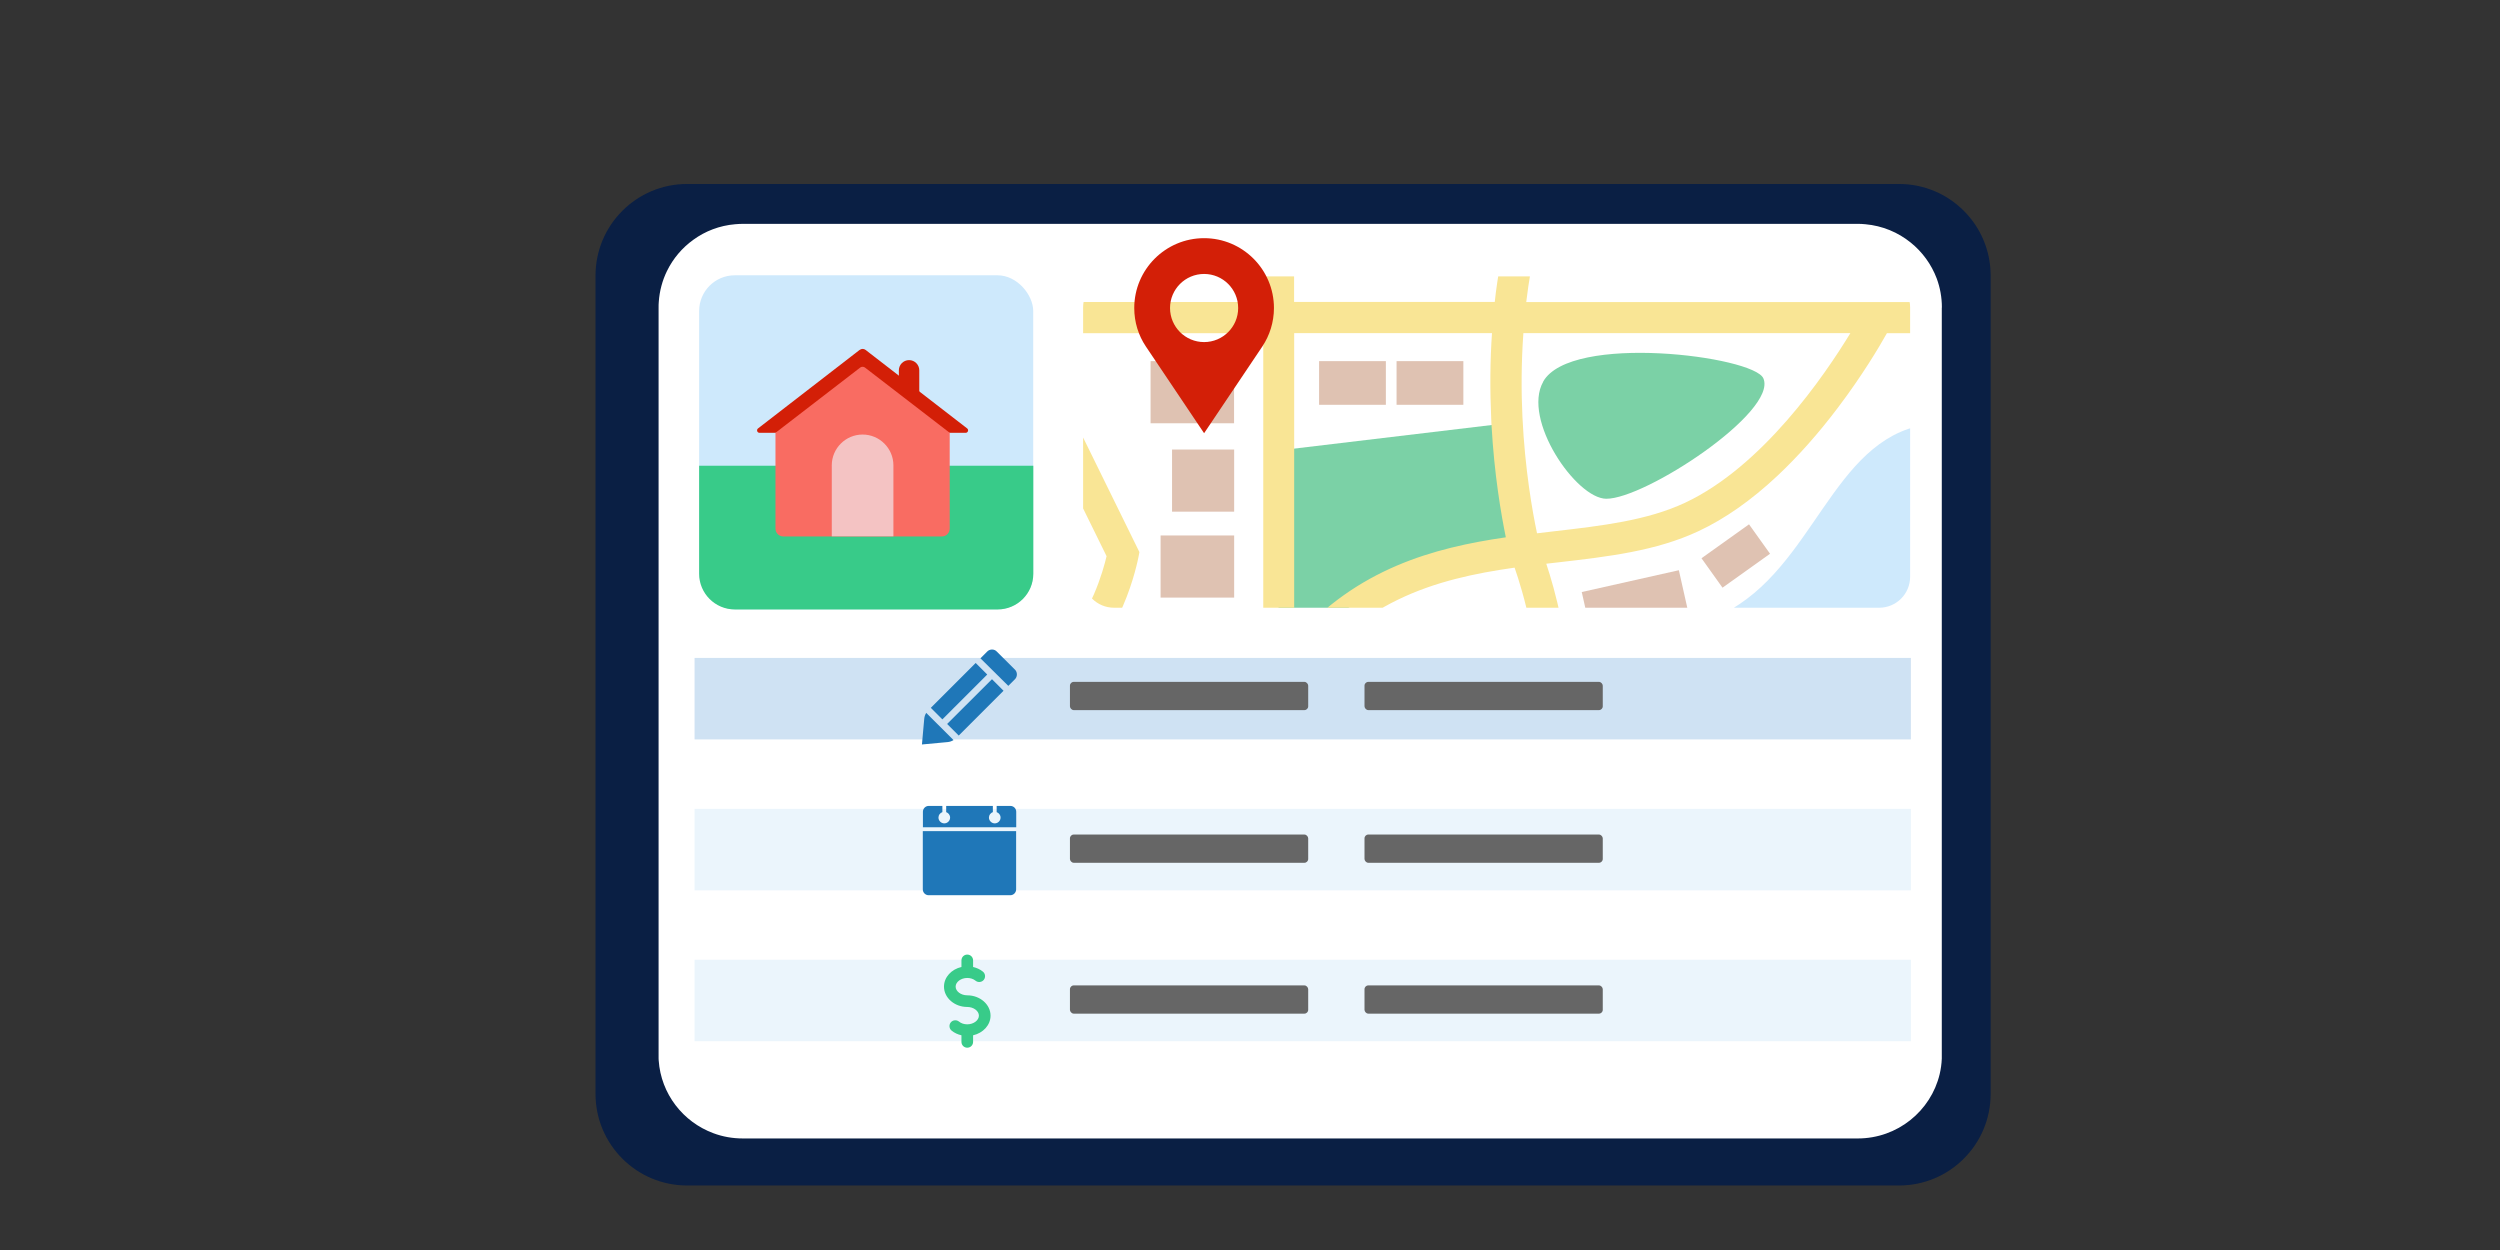 <?xml version="1.0" encoding="UTF-8"?><svg id="Layer_1" xmlns="http://www.w3.org/2000/svg" xmlns:xlink="http://www.w3.org/1999/xlink" viewBox="0 0 262 131"><rect x="0" y="0" width="262" height="131" fill="#333333" stroke="none"/><defs><style>.cls-1{fill:none;}.cls-2{clip-path:url(#clippath);}.cls-3{fill:#f4c3c3;}.cls-4{fill:#f96c62;}.cls-5{fill:#f9e595;}.cls-6{fill:#ebf5fc;}.cls-7{fill:#fff;}.cls-8{fill:#7bd1a6;}.cls-9{fill:#666;}.cls-10{fill:#cee9fc;}.cls-11{fill:#d31f07;}.cls-12{fill:#cfe2f3;}.cls-13{fill:#dfc2b2;}.cls-14,.cls-15{fill:#1f77b8;}.cls-16{fill:#0a1f44;}.cls-17{fill:#38cb89;}.cls-15{fill-rule:evenodd;}</style><clipPath id="clippath"><path class="cls-1" d="M116.75,28.97h80.19c1.79,0,3.24,1.45,3.24,3.24v28.24c0,1.79-1.45,3.24-3.24,3.24H116.75c-1.79,0-3.24-1.45-3.24-3.24v-28.24c0-1.79,1.45-3.24,3.24-3.24Z"/></clipPath></defs><path class="cls-16" d="M199.02,19.28H72.01c-5.3,0-9.6,4.3-9.6,9.6V114.64c0,5.3,4.3,9.6,9.6,9.6h127.01c5.3,0,9.6-4.3,9.6-9.6V28.88c0-5.3-4.3-9.6-9.6-9.6Z"/><path class="cls-7" d="M203.5,32.22V110.55c0,.13,0,.26,0,.39-.02,.56-.1,1.1-.22,1.62-.92,3.87-4.42,6.75-8.59,6.75H77.84c-1.08,0-2.12-.19-3.08-.55-3.18-1.18-5.49-4.12-5.73-7.63,0-.06,0-.13-.01-.19,0-.13,0-.26,0-.39V32.22c0-.2,0-.39,.02-.59,.08-1.15,.38-2.25,.86-3.23,.64-1.31,1.59-2.43,2.76-3.27,1.25-.91,2.75-1.49,4.38-1.63,.27-.02,.53-.04,.81-.04h116.83c.27,0,.54,.01,.81,.04,1.79,.16,3.43,.85,4.75,1.92,1.22,.98,2.17,2.28,2.73,3.77,.35,.95,.54,1.97,.54,3.04Z"/><rect class="cls-12" x="72.79" y="68.95" width="127.47" height="8.54"/><rect class="cls-6" x="72.79" y="84.77" width="127.47" height="8.54"/><rect class="cls-6" x="72.79" y="100.58" width="127.47" height="8.54"/><g class="cls-2"><g><path class="cls-8" d="M134.83,70.7l-.62,3.58-1.85,10.68-.09,.55h-27.16c.58-1.97,1.39-3.75,2.37-5.36,.64-1.05,1.34-2.03,2.1-2.93h0c3.17-3.76,7.26-6.18,11.08-7.27,5.12-1.46,9.25-.86,11.71-.17,.34,.09,.64,.19,.92,.28,1,.34,1.55,.64,1.55,.64Z"/><path class="cls-8" d="M133.99,47.21v22.52s5.84-6.09,12.22-8.7c6.38-2.61,12.94-3.25,12.94-3.25l-1.22-13.43-23.94,2.86Z"/><path class="cls-10" d="M203.65,44.36v34.55c0,3.65-2.96,6.6-6.6,6.6h-47.37c.98-4.09,2.95-8.58,6.82-11.75,1.57-1.28,3.11-2.26,4.63-3.04,1.06-.54,2.1-.98,3.14-1.35,6.13-2.19,12.03-2.06,18.03-6.06,8.6-5.73,10.55-18.88,21.34-18.96h0Z"/><rect class="cls-13" x="120.58" y="37.85" width="8.75" height="6.51"/><rect class="cls-13" x="121.63" y="56.12" width="7.71" height="6.51"/><rect class="cls-13" x="122.83" y="47.11" width="6.51" height="6.51"/><rect class="cls-13" x="118.17" y="23.94" width="11.04" height="4.81"/><rect class="cls-13" x="138.78" y="20.44" width="14.58" height="8.3"/><rect class="cls-13" x="165.19" y="22.19" width="11.45" height="5.9"/><rect class="cls-13" x="179.07" y="22.19" width="11.45" height="5.9"/><rect class="cls-13" x="192.95" y="22.19" width="10.7" height="5.9"/><polygon class="cls-13" points="106 43.68 102.35 45.52 100.88 42.6 100.88 38.74 102.97 37.69 106 43.68"/><rect class="cls-13" x="102.97" y="46.82" width="6.71" height="4.08" transform="translate(102.03 -68.08) rotate(63.21)"/><rect class="cls-13" x="106.64" y="54.08" width="6.71" height="4.08" transform="translate(110.53 -67.36) rotate(63.21)"/><rect class="cls-13" x="138.24" y="37.85" width="7" height="4.57"/><rect class="cls-13" x="146.36" y="37.85" width="7" height="4.57"/><path class="cls-10" d="M142.65,79.96c-2.58-.2-3.79-7.18,1.85-12,5.82-4.98,11.2-3.6,11.53-2.2,.51,2.22-6.57,4.23-8.59,6.68-2.02,2.46-2.66,7.68-4.79,7.52Z"/><rect class="cls-13" x="146.06" y="77.85" width="3.1" height="3.76" transform="translate(77.84 -72.84) rotate(37.05)"/><rect class="cls-13" x="148.12" y="73.48" width="3.1" height="3.76" transform="translate(75.62 -74.97) rotate(37.05)"/><rect class="cls-13" x="151.76" y="70.29" width="3.1" height="3.76" transform="translate(74.44 -77.8) rotate(37.05)"/><rect class="cls-13" x="166.11" y="60.85" width="10.43" height="4.27" transform="translate(-9.64 39.08) rotate(-12.66)"/><rect class="cls-13" x="178.84" y="56.38" width="6.12" height="3.79" transform="translate(0 116.52) rotate(-35.52)"/><path class="cls-5" d="M159.95,31.65c.53-4.39,1.54-9.09,3.33-13.71,4.95,.91,10.12,1.39,15.41,1.43,.22,0,.43,0,.65,0,7.72,0,15.74-.94,23.88-2.81-.42-1.14-1.15-2.13-2.08-2.88-15.17,3.27-27.56,2.72-36.54,1.17,.43-.92,.85-1.8,1.26-2.64h-3.63c-.26,.53-.51,1.08-.76,1.63-.06,.12-.11,.24-.17,.37-.77-.17-1.5-.34-2.2-.52-1.84-.46-3.54-.96-5.08-1.48h-8.73c2.91,1.41,7.21,3.17,12.83,4.6,.63,.16,1.27,.31,1.91,.46-1.44,3.83-2.49,7.96-3.12,12.33-.1,.67-.19,1.35-.26,2.04h-21.03V12.22h-3.26V31.65h-23.71l13.79-19.43h-4l-6.65,9.38-8.13-8.13c-.9,.64-1.63,1.5-2.11,2.5l8.32,8.33-5.22,7.35h-3.76v3.26h3.59l11.49,23.38c-.18,.78-.61,2.34-1.32,3.98-.81,1.86-2.18,4.2-4.13,5.03l-9.62-1.02v3.28l10.02,1.06,.34-.11c2.63-.87,4.79-3.23,6.42-6.99,1.15-2.64,1.61-5.03,1.63-5.13l.1-.53-11.27-22.94h24.25v36.46c-2.1,2.83-6.01,4.88-11.07,5.78-3.8,.68-7.89,.66-11.72,.06-3.18-.5-6.18-1.42-8.69-2.68v3.6c.77,.33,1.58,.64,2.41,.91,1.32,.44,2.72,.8,4.18,1.1,.24,.05,.48,.1,.73,.14,2.35,.42,4.79,.64,7.19,.64,2.22,0,4.42-.18,6.48-.55,1.78-.32,3.44-.76,4.97-1.33,.99-.37,1.92-.78,2.79-1.25,1-.53,1.92-1.13,2.74-1.78v9.49h3.26v-13.11c6.49-9.44,14.74-11.73,23.07-12.91,.41,1.17,1.12,3.42,1.7,6.26,.29,1.43,.56,3.12,.74,4.97,.24,2.56,.28,5.43-.11,8.33-.09,.66-.2,1.33-.34,2-.1,.48-.22,.96-.35,1.46-.26,.95-.59,1.94-.97,2.94,0,.02-.02,.04-.02,.06h3.48s.01-.04,.02-.06c.35-1.03,.64-2.01,.87-2.94,.07-.27,.12-.53,.18-.8,.18-.86,.32-1.75,.44-2.66,.24-2,.32-4.09,.23-6.26-.05-1.12-.14-2.26-.27-3.41-.17-1.43-.4-2.88-.7-4.34-.52-2.54-1.13-4.61-1.58-5.96,.41-.05,.82-.1,1.23-.14,5.29-.61,10.29-1.19,14.74-3.28,2.74-1.28,5.52-3.23,8.25-5.79,2.15-2.02,4.29-4.42,6.34-7.14,2.56-3.38,4.34-6.38,5.14-7.81h5.95v-3.26h-43.7Zm-24.32,35.44V34.91h20.73c-.2,2.93-.22,5.94-.08,9,.01,.21,.02,.42,.03,.63,.29,5.24,1.02,9.42,1.5,11.77-7.61,1.11-15.56,3.26-22.19,10.77Zm40.96-14.4c-3.97,1.86-8.71,2.41-13.73,2.99-.59,.07-1.19,.14-1.78,.21-.48-2.28-1.27-6.7-1.53-12.22-.12-2.56-.13-5.54,.1-8.76h34.27c-2.72,4.47-9.22,13.98-17.33,17.78Z"/><path class="cls-8" d="M161.72,40c2.88-5.12,22.06-2.68,23.08-.35,1.53,3.5-12.39,12.65-16.47,12.62-3.17-.03-8.84-8.31-6.6-12.27Z"/></g></g><path class="cls-11" d="M133.51,32.28c0-4.04-3.28-7.32-7.32-7.32s-7.32,3.28-7.32,7.32c0,1.49,.44,2.87,1.21,4.02l6.11,9.1,6.11-9.1c.76-1.15,1.21-2.54,1.21-4.02Zm-7.32,3.57c-1.97,0-3.57-1.6-3.57-3.57s1.6-3.57,3.57-3.57,3.57,1.6,3.57,3.57-1.6,3.57-3.57,3.57Z"/><g><rect class="cls-10" x="73.27" y="28.85" width="35.01" height="35.01" rx="3.74" ry="3.74"/><path class="cls-17" d="M73.27,48.81v11.32c0,2.06,1.67,3.74,3.74,3.74h27.54c2.06,0,3.74-1.67,3.74-3.74v-11.32h-35.01Z"/><g><path class="cls-11" d="M95.27,37.74h0c.59,0,1.07,.48,1.07,1.07v2.27h-2.14v-2.27c0-.59,.48-1.07,1.07-1.07Z"/><path class="cls-11" d="M90.09,36.67l-10.65,8.23c-.19,.15-.09,.46,.16,.46h21.6c.24,0,.35-.31,.16-.46l-10.65-8.23c-.18-.14-.43-.14-.61,0Z"/><path class="cls-4" d="M90.15,38.52l-8.88,6.84v10.04c0,.46,.37,.82,.82,.82h16.62c.46,0,.82-.37,.82-.82v-10.04l-8.88-6.84c-.15-.11-.35-.11-.5,0Z"/><path class="cls-3" d="M90.4,45.54h0c1.78,0,3.23,1.45,3.23,3.23v7.44h-6.46v-7.44c0-1.78,1.45-3.23,3.23-3.23Z"/></g></g><rect class="cls-1" x="70.82" y="44.85" width="41.41" height="18.82"/><rect class="cls-9" x="112.13" y="71.46" width="24.97" height="2.96" rx=".4" ry=".4"/><rect class="cls-9" x="112.13" y="87.46" width="24.97" height="2.96" rx=".4" ry=".4"/><rect class="cls-9" x="112.13" y="103.27" width="24.97" height="2.96" rx=".4" ry=".4"/><rect class="cls-9" x="143" y="71.46" width="24.97" height="2.96" rx=".4" ry=".4"/><rect class="cls-9" x="143" y="87.46" width="24.97" height="2.96" rx=".4" ry=".4"/><rect class="cls-9" x="143" y="103.27" width="24.97" height="2.96" rx=".4" ry=".4"/><g><path class="cls-14" d="M105.88,84.46h-1.43v.65c.24,.09,.41,.31,.41,.57,0,.34-.28,.61-.61,.61s-.61-.28-.61-.61c0-.26,.17-.49,.41-.57v-.65h-4.89v.65c.24,.09,.41,.31,.41,.57,0,.34-.28,.61-.61,.61s-.61-.28-.61-.61c0-.26,.17-.49,.41-.57v-.65h-1.43c-.34,0-.61,.28-.61,.61v1.63h9.78v-1.63c0-.34-.28-.61-.61-.61Z"/><path class="cls-14" d="M96.71,87.1v6.11c0,.34,.28,.61,.61,.61h8.56c.34,0,.61-.28,.61-.61v-6.11h-9.78Z"/></g><g><path class="cls-15" d="M106.38,71.17l-.71,.71-2.92-2.89c.22-.22,.49-.49,.71-.71,.13-.13,.31-.21,.5-.21s.37,.07,.5,.21l1.91,1.9c.13,.13,.2,.31,.2,.5s-.07,.37-.2,.5h0Z"/><path class="cls-15" d="M99.93,77.56c-.19,.12-.4,.19-.62,.21l-2.69,.25s.16-1.78,.24-2.69h0c.02-.22,.09-.44,.21-.62l2.86,2.85Z"/><path class="cls-15" d="M98.75,75.38l-1.17-1.17s-.02-.02-.03-.03l4.7-4.7,1.21,1.21-4.7,4.7Z"/><path class="cls-15" d="M105.17,72.39l-4.7,4.7-.03-.04-1.18-1.18,4.7-4.69,1.21,1.21Z"/></g><path class="cls-17" d="M101.98,108.5v.69c0,.34-.27,.61-.61,.61s-.61-.27-.61-.61v-.69c-.38-.09-.74-.25-1.03-.49-.26-.21-.3-.6-.09-.86,.21-.26,.6-.3,.86-.09,.23,.19,.54,.29,.87,.29,.66,0,1.22-.42,1.22-.91s-.56-.91-1.22-.91c-1.34,0-2.44-.96-2.44-2.13,0-.99,.78-1.82,1.83-2.06v-.69c0-.34,.27-.61,.61-.61s.61,.27,.61,.61v.69c.38,.09,.74,.25,1.03,.49,.26,.21,.3,.6,.09,.86-.21,.26-.6,.3-.86,.09-.23-.19-.54-.29-.87-.29-.66,0-1.22,.42-1.22,.91s.56,.91,1.22,.91c1.34,0,2.44,.96,2.44,2.13,0,.99-.78,1.82-1.83,2.06h0Z"/></svg>